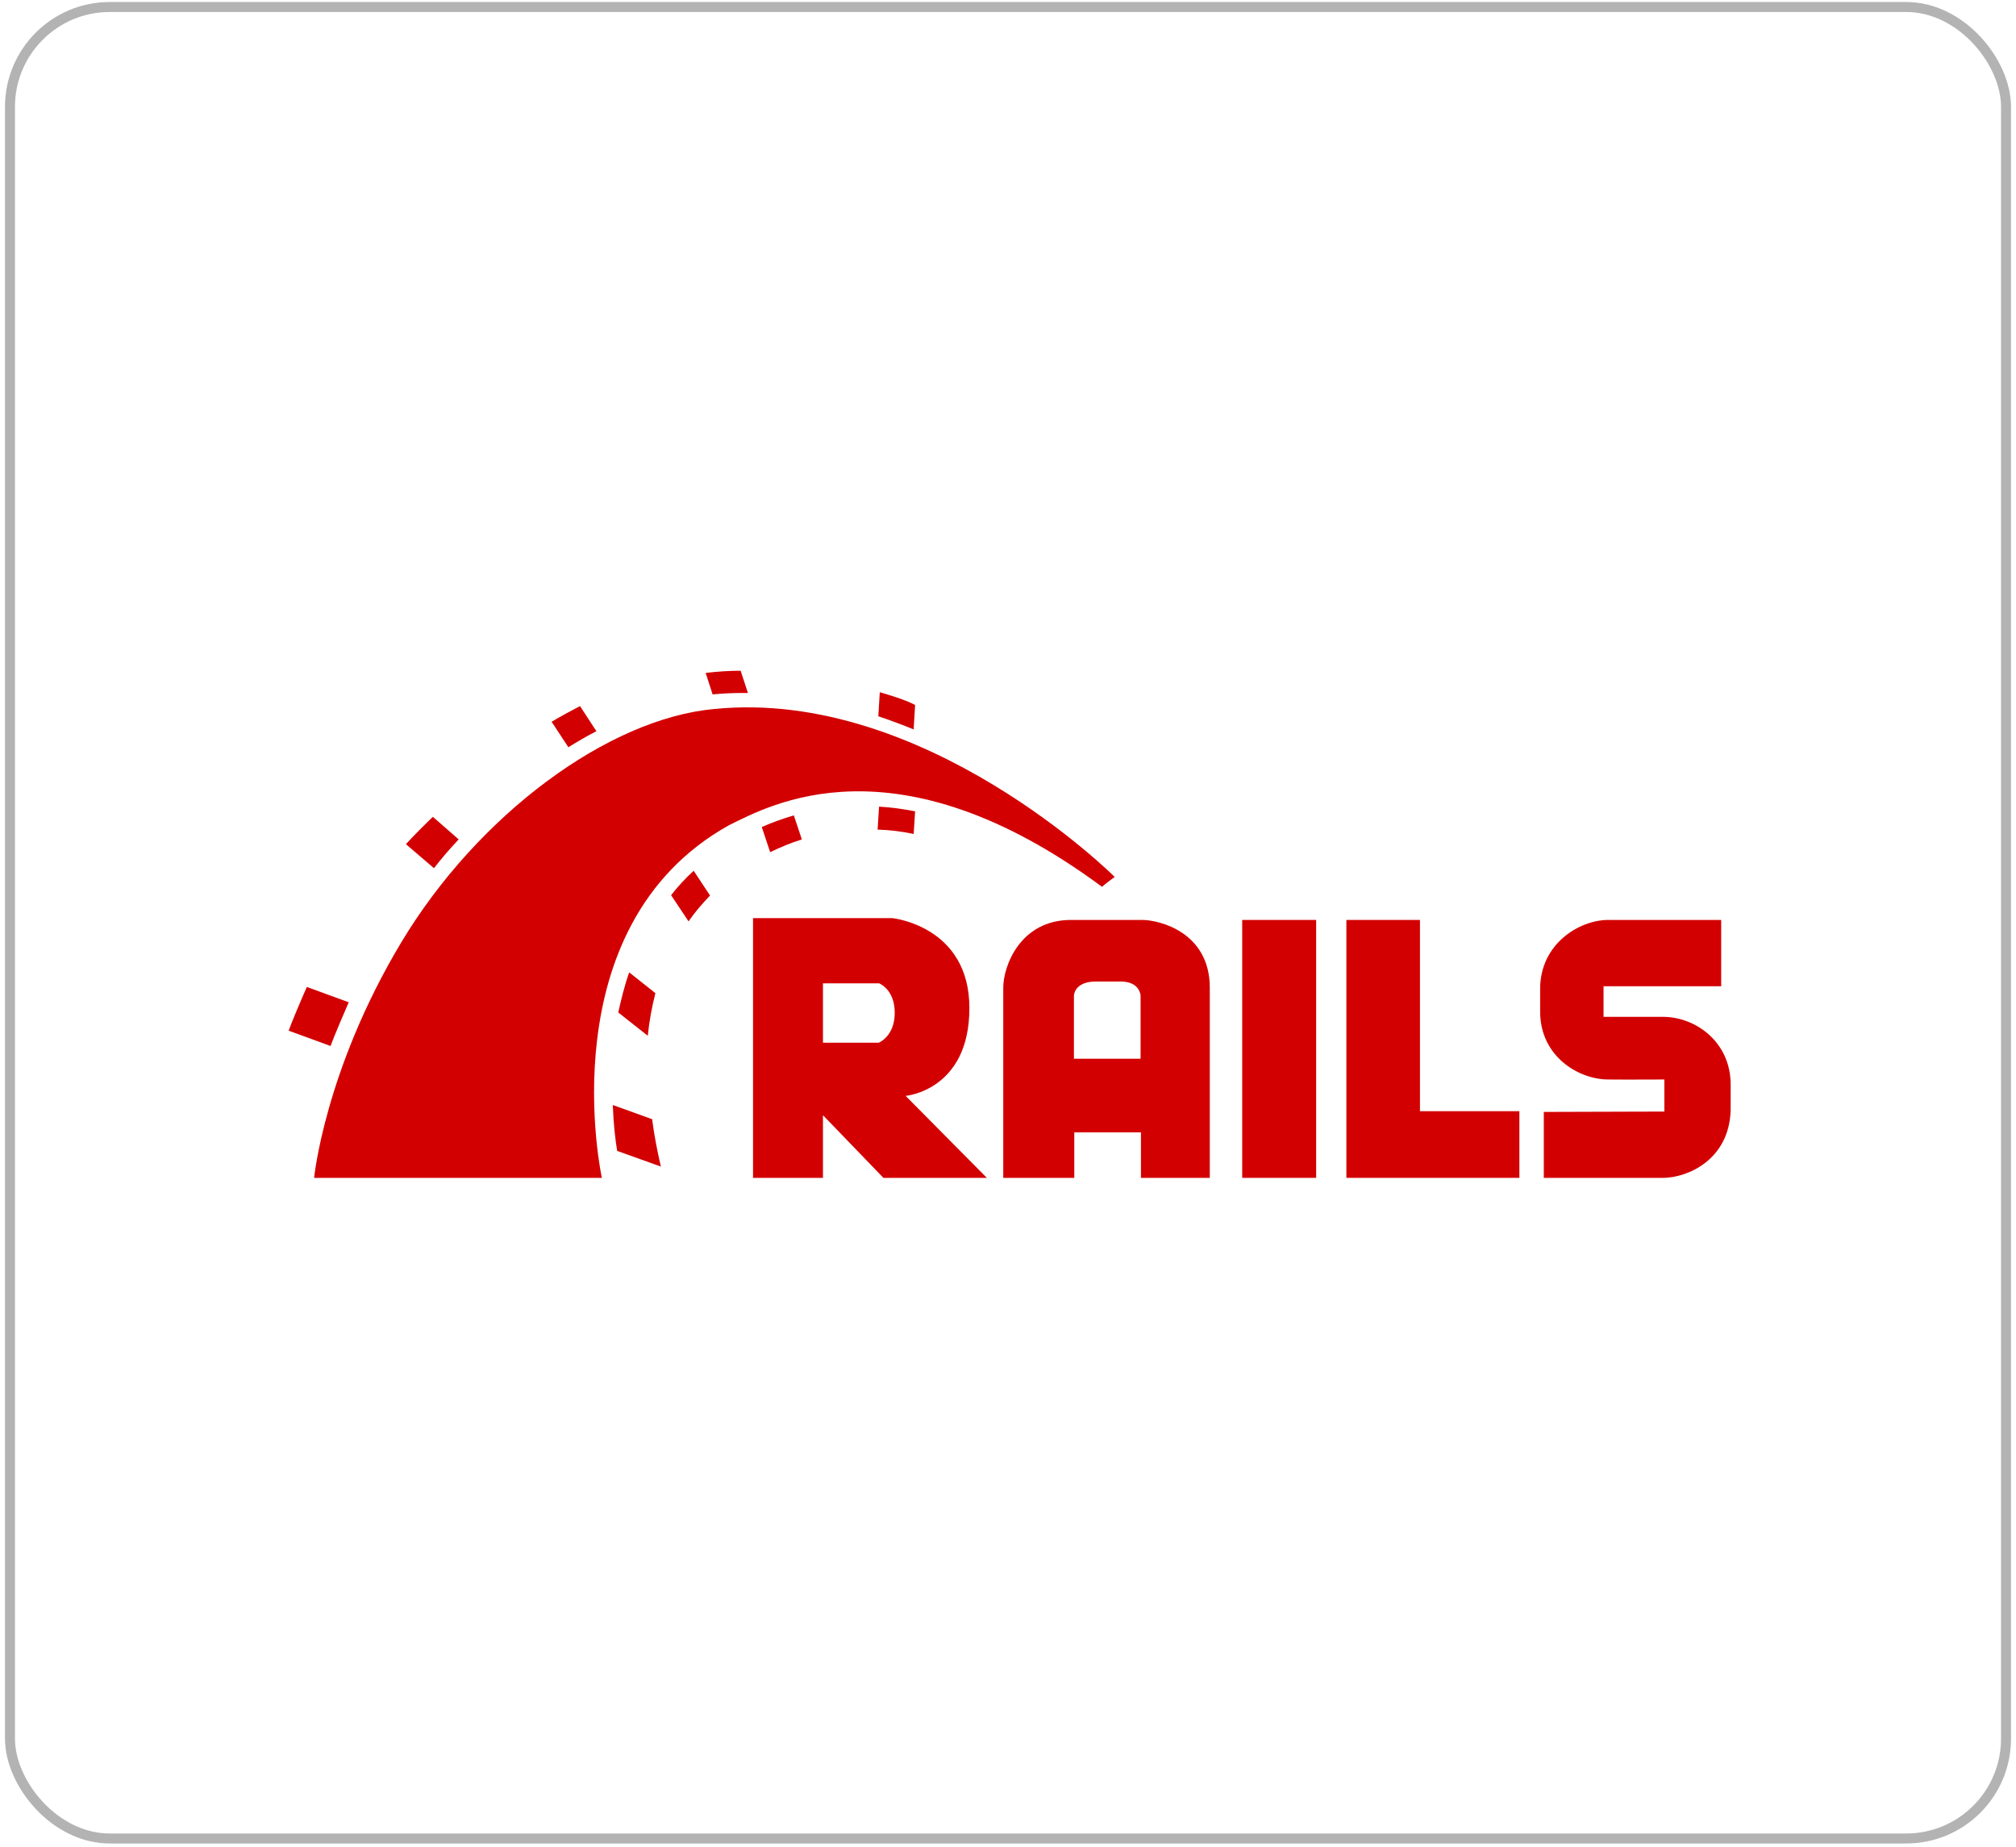<svg xmlns="http://www.w3.org/2000/svg" width="202" height="185" viewBox="0 0 202 185" fill="none"><rect x="1" y="0.701" width="200" height="183.479" rx="10" stroke="black" stroke-opacity="0.3"></rect><path d="M114.431 92.159H107.314C102.241 92.159 100.525 96.757 100.525 98.947V117.998H107.642V113.436H114.321V117.998H121.219V98.947C121.219 93.4 116.182 92.159 114.431 92.159ZM114.285 106.064H107.606V99.75C107.606 99.75 107.606 98.326 109.832 98.326H112.277C114.248 98.326 114.285 99.75 114.285 99.75V106.064Z" fill="#D30001"></path><path d="M97.132 100.991C97.132 92.743 89.394 91.976 89.394 91.976H75.453V117.998H82.46V111.721L88.518 117.998H98.883L90.745 109.786C90.745 109.786 97.132 109.239 97.132 100.991ZM88.044 104.458H82.46V98.509H88.08C88.08 98.509 89.65 99.093 89.65 101.465C89.65 103.837 88.044 104.458 88.044 104.458Z" fill="#D30001"></path><path d="M164.458 108.16C164.58 108.16 164.621 108.16 164.458 108.16V108.16Z" fill="#D30001"></path><path d="M166.621 101.867H160.672V98.801H172.46V92.159H161.146C158.226 92.159 154.321 94.567 154.321 99.056V101.356C154.321 105.845 158.19 108.144 161.146 108.144C163.288 108.154 164.177 108.158 164.458 108.16C163.984 108.157 162.302 108.144 166.767 108.144V111.356L154.686 111.392V117.998H166.621C169.066 117.998 173.263 116.21 173.409 111.21V108.655C173.409 104.385 169.905 101.867 166.621 101.867Z" fill="#D30001"></path><path d="M124.467 92.159H131.876V117.998H124.467V92.159Z" fill="#D30001"></path><path d="M142.278 92.159H134.905V117.998H152.241V111.319H142.278V92.159Z" fill="#D30001"></path><path d="M91.693 70.626C91.365 70.443 90.452 70.005 88.153 69.348L88.007 71.757C89.211 72.159 90.379 72.597 91.547 73.071L91.693 70.626Z" fill="#D30001"></path><path d="M71.584 71.027C60.927 71.976 47.861 81.648 40.197 94.421C32.532 107.195 31.474 117.998 31.474 117.998H60.306C60.306 117.998 54.795 92.852 73.043 82.669C77.022 80.735 89.686 73.509 110.416 88.837C111.073 88.29 111.693 87.852 111.693 87.852C111.693 87.852 92.715 68.91 71.584 71.027Z" fill="#D30001"></path><path d="M45.963 84.093L43.372 81.83C42.423 82.743 41.511 83.655 40.671 84.567L43.482 86.976C44.248 85.991 45.087 85.005 45.963 84.093Z" fill="#D30001"></path><path d="M59.759 73.254L58.117 70.735C57.204 71.21 56.255 71.721 55.27 72.305L56.949 74.859C57.898 74.275 58.81 73.728 59.759 73.254Z" fill="#D30001"></path><path d="M34.941 100.407L30.744 98.874C30.051 100.443 29.284 102.268 28.919 103.253L33.117 104.786C33.591 103.545 34.357 101.757 34.941 100.407Z" fill="#D30001"></path><path d="M74.576 69.421H74.941L74.211 67.195C73.08 67.195 71.912 67.268 70.707 67.414L71.401 69.567C72.459 69.458 73.518 69.421 74.576 69.421Z" fill="#D30001"></path><path d="M61.401 110.699C61.474 112.633 61.656 114.202 61.839 115.297L66.218 116.867C65.89 115.443 65.561 113.837 65.343 112.122L61.401 110.699Z" fill="#D30001"></path><path d="M76.328 82.852L77.168 85.37C78.226 84.859 79.284 84.421 80.343 84.093L79.54 81.684C78.299 82.049 77.24 82.451 76.328 82.852Z" fill="#D30001"></path><path d="M87.935 83.108C89.139 83.144 90.343 83.29 91.548 83.546L91.694 81.283C90.453 81.027 89.248 80.881 88.081 80.808L87.935 83.108Z" fill="#D30001"></path><path d="M63.044 97.414C62.569 98.764 62.241 100.115 61.949 101.429L64.905 103.764C65.051 102.341 65.306 100.918 65.671 99.494L63.044 97.414Z" fill="#D30001"></path><path d="M67.241 89.677L68.993 92.305C69.613 91.392 70.343 90.553 71.146 89.713L69.504 87.232C68.664 87.998 67.898 88.837 67.241 89.677Z" fill="#D30001"></path></svg>